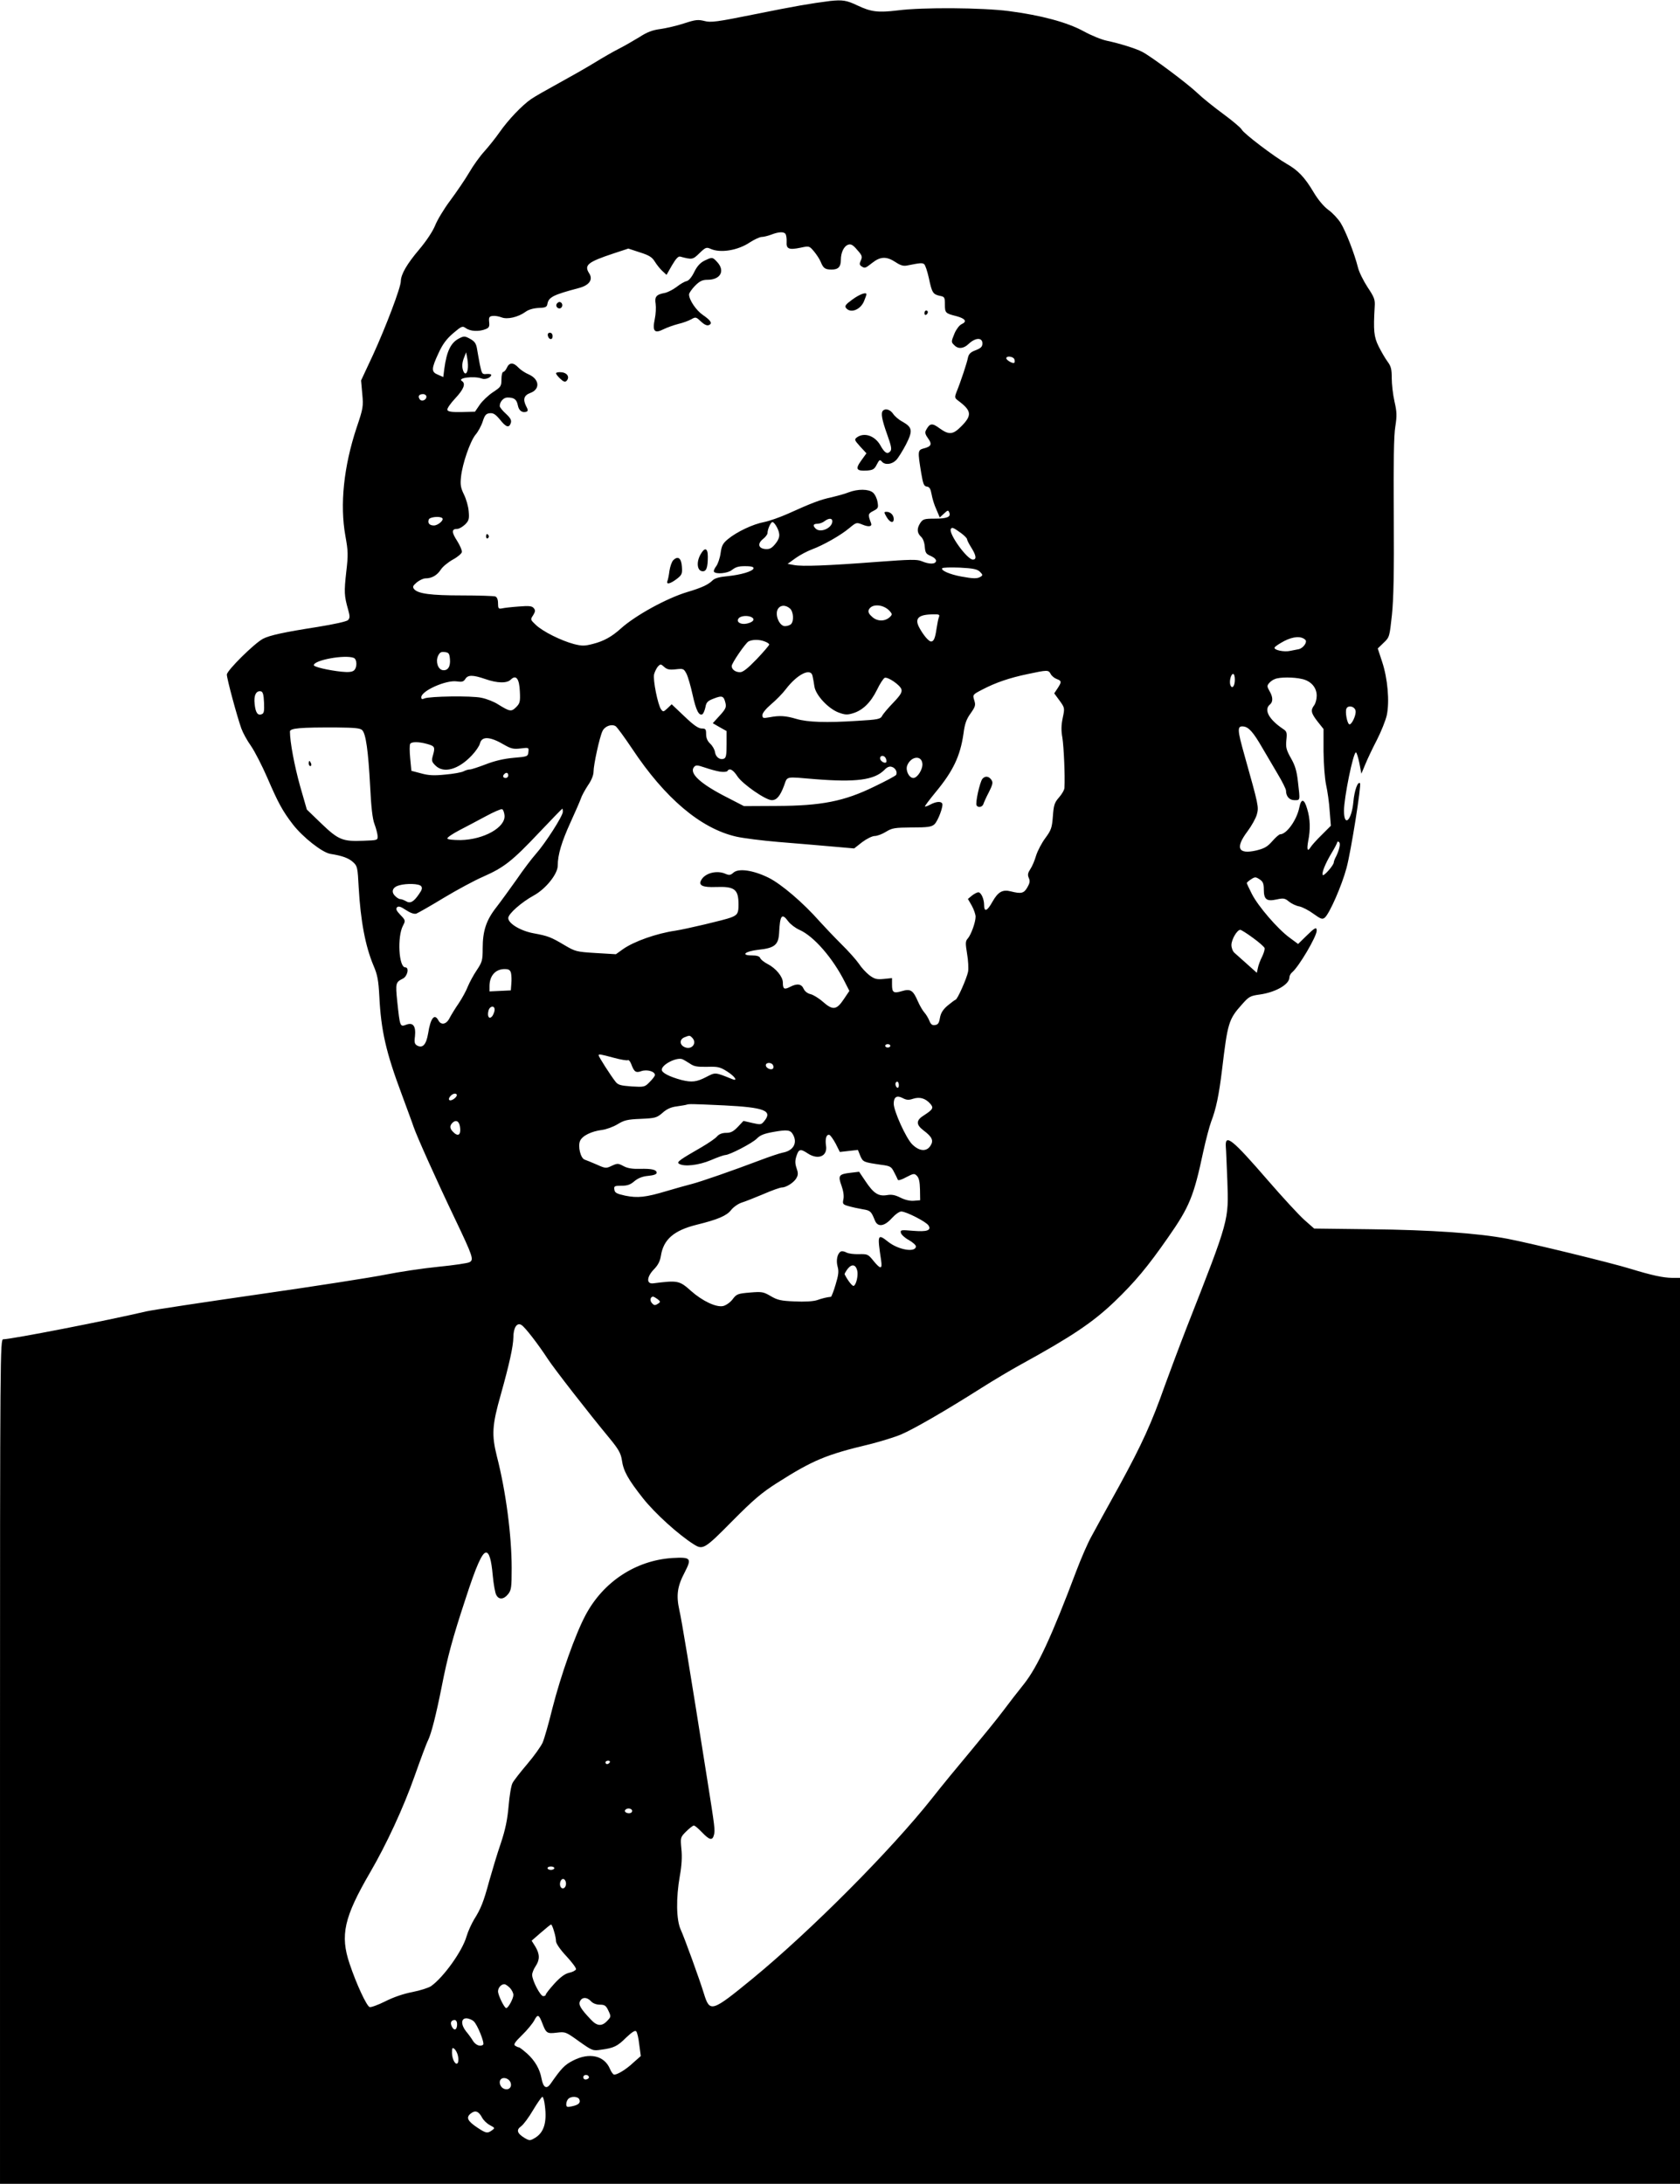 <?xml version="1.0" standalone="no"?>
<!DOCTYPE svg PUBLIC "-//W3C//DTD SVG 20010904//EN"
 "http://www.w3.org/TR/2001/REC-SVG-20010904/DTD/svg10.dtd">
<svg version="1.0" xmlns="http://www.w3.org/2000/svg"
 width="985pt" height="1280pt" viewBox="0 0 985 1280"
 preserveAspectRatio="xMidYMid meet">
<g transform="translate(0,1280) scale(0.1,-0.1)"
fill="#000000" stroke="none">
<path d="M4865 12794 c-105 -13 -210 -31 -437 -77 -227 -46 -261 -50 -298 -40
-37 9 -52 8 -119 -14 -42 -14 -104 -28 -138 -33 -47 -6 -79 -18 -125 -48 -35
-21 -88 -52 -118 -67 -30 -15 -95 -52 -145 -83 -49 -30 -144 -84 -210 -120
-66 -36 -138 -77 -160 -92 -54 -37 -135 -122 -186 -195 -23 -33 -63 -83 -88
-111 -26 -28 -67 -85 -90 -125 -24 -41 -74 -114 -111 -164 -37 -49 -77 -116
-89 -147 -14 -34 -50 -89 -93 -140 -72 -85 -107 -145 -108 -186 0 -37 -87
-266 -162 -430 l-71 -152 7 -79 c7 -73 5 -85 -33 -197 -76 -229 -99 -452 -66
-635 16 -89 17 -110 5 -212 -13 -117 -12 -139 11 -220 11 -40 11 -49 -1 -62
-9 -8 -81 -24 -180 -40 -193 -30 -280 -49 -318 -69 -51 -27 -212 -186 -212
-210 0 -24 59 -243 85 -316 9 -25 34 -71 57 -103 22 -32 65 -116 95 -185 63
-146 89 -195 150 -274 58 -75 173 -166 221 -173 70 -11 107 -25 133 -49 24
-22 26 -31 32 -147 11 -196 39 -345 87 -459 23 -53 29 -86 34 -180 10 -201 39
-328 132 -576 30 -82 62 -167 69 -189 18 -53 131 -306 243 -540 105 -220 111
-239 85 -253 -10 -6 -92 -18 -183 -27 -91 -9 -230 -30 -310 -46 -79 -16 -412
-68 -740 -115 -327 -47 -624 -92 -660 -100 -239 -56 -795 -164 -841 -164 -18
0 -19 -69 -19 -2475 l0 -2475 4925 0 4925 0 0 2655 0 2655 -47 0 c-53 1 -115
14 -243 53 -109 34 -585 150 -721 176 -172 33 -449 52 -804 56 l-330 4 -59 52
c-32 29 -127 132 -211 229 -212 245 -253 277 -248 199 2 -19 5 -108 9 -199 8
-235 13 -221 -238 -860 -44 -113 -101 -266 -128 -340 -78 -221 -134 -344 -266
-586 -70 -126 -144 -261 -165 -300 -22 -39 -61 -130 -88 -201 -145 -385 -228
-563 -307 -663 -33 -41 -89 -113 -124 -160 -35 -47 -121 -152 -190 -235 -69
-82 -171 -206 -225 -275 -243 -307 -713 -778 -1051 -1056 -242 -198 -252 -202
-287 -89 -25 82 -114 327 -136 375 -26 57 -28 185 -5 315 11 60 14 113 9 158
-6 67 -6 68 28 102 19 19 40 35 45 35 6 0 27 -18 48 -40 44 -46 61 -50 70 -15
7 29 6 39 -41 335 -105 663 -148 922 -162 983 -19 87 -12 139 32 222 42 82 36
89 -73 83 -214 -14 -405 -139 -509 -335 -60 -112 -145 -353 -194 -545 -22 -90
-48 -181 -58 -203 -10 -22 -50 -78 -90 -125 -40 -47 -79 -97 -86 -111 -8 -14
-18 -75 -23 -135 -7 -80 -19 -138 -46 -219 -21 -60 -50 -159 -67 -218 -34
-126 -50 -165 -89 -227 -15 -25 -36 -70 -45 -101 -24 -84 -133 -237 -207 -290
-14 -10 -64 -26 -110 -35 -52 -10 -111 -30 -160 -55 -42 -21 -84 -36 -91 -33
-18 7 -78 136 -117 253 -57 168 -33 273 120 536 95 163 195 378 261 565 34 96
69 191 79 210 19 39 47 149 80 315 34 174 64 285 139 512 63 195 98 273 121
273 18 0 31 -42 39 -134 5 -52 14 -104 21 -115 15 -29 44 -26 69 5 19 24 21
40 21 153 0 191 -34 451 -87 656 -31 125 -28 181 23 360 51 182 73 283 74 336
0 57 21 89 47 73 21 -12 100 -115 156 -201 36 -55 233 -309 364 -467 50 -61
63 -85 69 -123 9 -65 35 -112 124 -225 68 -86 207 -213 298 -270 53 -34 64
-27 225 136 125 126 172 166 263 224 211 134 288 166 544 227 63 16 145 41
183 57 75 32 257 137 467 270 74 47 180 110 235 140 297 163 421 246 548 367
121 116 196 206 315 377 126 180 151 241 207 504 15 69 36 148 46 175 29 75
46 156 64 305 33 275 38 295 118 384 40 45 47 49 105 57 91 13 172 59 172 100
0 9 7 23 16 30 39 32 144 210 144 244 0 24 -11 18 -61 -31 l-48 -47 -50 37
c-70 51 -185 185 -221 256 -17 33 -30 62 -30 64 0 3 11 13 25 22 23 15 27 15
50 0 20 -13 25 -25 25 -60 0 -58 16 -71 75 -58 41 9 49 7 73 -13 15 -12 42
-25 61 -28 18 -4 55 -23 82 -43 43 -31 52 -34 66 -23 28 23 101 190 128 292
26 96 88 487 79 496 -13 13 -33 -42 -39 -109 -10 -109 -55 -152 -55 -52 0 76
54 342 70 342 4 0 13 -28 20 -62 l12 -63 23 55 c12 30 43 95 68 143 25 49 51
114 58 145 17 81 5 215 -27 312 l-26 79 34 33 c35 33 35 35 49 163 10 97 13
245 11 580 -2 316 0 472 9 525 10 64 9 86 -5 147 -9 40 -16 101 -16 136 0 53
-4 70 -25 98 -14 19 -37 59 -52 89 -28 56 -31 93 -23 232 3 42 -2 55 -42 115
-24 37 -50 89 -56 115 -21 83 -72 214 -102 262 -16 25 -48 59 -72 76 -26 19
-60 59 -86 103 -53 89 -92 129 -157 166 -73 42 -253 178 -265 202 -6 11 -55
52 -108 91 -53 39 -122 94 -152 123 -56 54 -273 216 -323 241 -35 19 -135 50
-207 65 -30 6 -92 31 -137 56 -98 53 -248 93 -438 118 -154 20 -505 23 -651 4
-117 -14 -157 -9 -239 30 -61 29 -85 33 -160 25z m-259 -1366 c4 -7 7 -27 6
-45 -3 -42 13 -49 81 -35 51 11 52 11 79 -21 15 -18 33 -45 40 -62 15 -37 25
-45 64 -45 39 0 54 16 54 57 0 43 18 81 44 89 15 5 28 -2 52 -31 29 -32 31
-40 21 -62 -9 -19 -8 -26 4 -34 20 -13 22 -12 64 21 47 37 83 38 135 4 30 -20
47 -25 70 -20 75 15 86 16 98 8 7 -5 19 -42 28 -82 18 -86 24 -95 64 -104 28
-5 30 -9 30 -50 0 -50 3 -53 67 -69 53 -14 65 -32 31 -47 -13 -6 -31 -30 -41
-53 -21 -51 -21 -52 -1 -71 22 -23 54 -20 83 8 40 38 81 39 81 3 0 -19 -9 -28
-40 -40 -30 -11 -40 -22 -45 -44 -5 -28 -42 -140 -67 -201 -12 -32 -11 -35 12
-52 76 -57 80 -84 18 -147 -50 -51 -73 -54 -130 -13 -43 32 -57 30 -79 -12 -7
-13 -4 -25 12 -47 25 -34 20 -48 -24 -59 -37 -10 -37 -15 -16 -144 11 -65 16
-78 33 -80 16 -2 22 -13 28 -45 4 -24 16 -64 28 -89 l20 -47 25 23 c22 21 25
21 31 5 10 -25 -13 -35 -87 -35 -60 0 -68 -3 -83 -25 -21 -32 -20 -58 3 -80
12 -10 21 -33 23 -59 3 -36 7 -43 36 -55 20 -9 32 -21 30 -30 -4 -19 -40 -19
-85 0 -26 11 -68 10 -255 -4 -301 -23 -445 -28 -492 -19 l-38 7 47 34 c25 18
69 41 96 51 67 25 168 82 219 125 41 34 42 34 77 20 36 -15 58 -12 50 9 -19
50 -18 55 13 71 29 15 31 19 25 53 -3 20 -15 45 -27 55 -25 21 -88 22 -143 1
-22 -9 -67 -21 -100 -29 -64 -13 -118 -34 -255 -96 -47 -21 -110 -43 -140 -49
-65 -12 -160 -57 -212 -100 -30 -25 -37 -38 -43 -82 -4 -29 -16 -64 -26 -77
-10 -13 -16 -27 -13 -32 10 -16 81 -10 105 10 26 20 43 24 97 22 21 -1 32 -5
30 -13 -6 -17 -73 -37 -151 -45 -47 -4 -76 -12 -88 -24 -26 -26 -65 -44 -149
-69 -120 -36 -303 -136 -390 -214 -53 -48 -100 -74 -163 -90 -50 -13 -64 -13
-112 -1 -75 20 -182 73 -223 112 -33 31 -33 32 -16 57 13 22 14 29 3 42 -10
12 -27 14 -88 9 -42 -3 -86 -8 -98 -11 -20 -4 -23 0 -23 30 0 22 -6 36 -16 40
-9 3 -97 6 -195 6 -183 0 -258 10 -281 37 -10 13 -8 19 15 39 16 13 39 24 52
24 37 0 68 18 90 52 11 17 43 43 70 58 28 15 51 35 53 44 2 9 -11 39 -28 66
-33 51 -33 70 1 70 11 0 31 12 46 26 22 22 25 32 21 77 -2 29 -15 73 -28 99
-19 39 -22 57 -17 103 8 78 54 209 85 247 15 17 34 52 42 77 12 38 20 47 42
49 20 2 33 -6 59 -37 36 -46 54 -51 64 -20 5 16 -2 29 -29 54 -20 18 -36 38
-36 45 0 25 22 50 45 50 40 0 54 -11 61 -45 6 -32 25 -46 51 -38 10 4 9 12 -3
34 -19 39 -12 62 26 76 58 22 53 80 -9 108 -22 9 -50 28 -62 41 -29 31 -53 30
-67 -1 -6 -14 -16 -25 -22 -25 -5 0 -10 -19 -10 -43 0 -41 -3 -45 -50 -76 -27
-18 -62 -51 -77 -73 l-28 -41 -79 -2 c-57 -1 -79 2 -83 12 -3 8 18 38 46 68
49 52 63 86 40 101 -32 19 71 32 116 15 20 -8 55 6 55 22 0 4 -12 6 -27 5 -26
-3 -28 0 -40 57 -6 33 -14 76 -17 95 -5 27 -14 40 -40 54 -31 17 -36 17 -65 2
-48 -25 -72 -74 -86 -178 l-6 -48 -32 14 c-39 16 -39 34 5 128 23 50 45 80 84
114 51 43 55 45 76 30 26 -18 74 -21 113 -6 22 8 26 15 23 42 -3 28 1 34 20
36 13 2 36 -2 52 -8 34 -14 98 1 141 32 17 13 45 21 76 23 39 1 49 5 52 21 7
42 31 55 186 96 60 16 83 49 60 85 -32 49 -10 67 144 118 l85 28 67 -22 c54
-17 72 -28 88 -54 11 -18 31 -43 44 -55 l25 -23 32 56 c23 39 37 54 48 51 71
-19 74 -18 113 20 35 34 41 36 64 26 58 -27 161 -10 231 37 26 17 57 31 68 32
12 0 37 6 56 13 46 18 77 19 86 4z m-1864 -794 c-5 -27 -17 -31 -26 -8 -9 24
-7 50 6 81 l11 28 7 -38 c4 -21 5 -49 2 -63z m3205 61 c3 -9 3 -18 0 -21 -7
-8 -47 15 -47 26 0 16 40 11 47 -5z m-3447 -220 c0 -21 -30 -31 -40 -14 -11
17 -3 29 21 29 10 0 19 -7 19 -15z m93 -712 c12 -11 -25 -43 -49 -43 -26 0
-38 14 -30 35 5 15 66 21 79 8z m2287 -18 c0 -40 -70 -71 -98 -43 -18 18 -14
28 11 28 12 0 31 7 41 15 25 19 46 19 46 0z m-325 -35 c21 -41 19 -64 -11
-100 -21 -25 -33 -30 -58 -28 -40 4 -46 32 -12 59 14 11 26 27 26 34 0 23 19
65 29 65 6 0 17 -13 26 -30z m1083 -37 c17 -13 32 -28 32 -34 0 -5 11 -27 25
-49 29 -46 32 -70 9 -70 -34 0 -145 155 -129 180 7 11 15 8 63 -27z m107 -224
c17 -17 18 -21 5 -29 -20 -13 -44 -12 -115 1 -65 12 -119 35 -111 48 3 5 49 6
103 4 79 -4 102 -9 118 -24z m-529 -230 c15 -17 16 -21 3 -34 -28 -28 -73 -29
-104 -2 -19 16 -26 29 -22 41 15 39 85 36 123 -5z m-584 14 c20 -18 24 -73 6
-91 -7 -7 -23 -12 -36 -12 -31 0 -59 62 -43 97 13 27 46 30 73 6z m873 -50
c-4 -10 -10 -41 -14 -68 -8 -55 -16 -75 -32 -75 -14 0 -45 37 -69 81 -29 54
-6 77 79 78 37 1 42 -1 36 -16z m-1096 -2 c19 -12 6 -28 -30 -36 -37 -8 -65
10 -48 31 13 16 57 18 78 5z m3244 -131 c14 -13 -12 -49 -38 -55 -14 -3 -37
-7 -51 -10 -35 -8 -96 5 -91 19 1 6 27 23 57 39 53 27 99 30 123 7z m-3169
-10 c14 -5 26 -13 26 -18 0 -4 -33 -43 -73 -85 -53 -55 -81 -77 -98 -77 -27 0
-49 16 -49 36 0 17 79 132 98 144 22 12 64 13 96 0z m-1846 -103 c4 -44 -12
-69 -42 -65 -28 4 -43 49 -28 83 10 21 18 26 40 23 23 -3 27 -8 30 -41z m-564
7 c20 -8 21 -57 1 -74 -11 -9 -33 -11 -73 -7 -76 8 -162 28 -162 38 0 30 182
63 234 43z m1888 -67 c44 5 47 4 63 -26 9 -18 25 -74 36 -124 20 -91 37 -125
58 -113 5 4 13 22 17 41 5 29 13 37 50 51 49 19 58 15 68 -29 5 -22 0 -34 -34
-71 l-41 -45 40 -23 41 -23 0 -78 c0 -63 -3 -79 -16 -84 -24 -9 -48 10 -52 39
-2 14 -14 36 -28 49 -16 15 -24 33 -24 56 0 29 -3 33 -26 33 -19 0 -48 20
-101 71 l-75 71 -25 -24 c-23 -21 -25 -22 -37 -6 -19 26 -49 175 -41 206 4 15
14 35 22 45 16 16 17 16 37 -2 17 -15 30 -18 68 -14z m2198 -27 c6 -12 22 -25
36 -30 29 -11 29 -17 5 -54 l-20 -30 31 -42 c31 -43 31 -44 19 -101 -9 -43
-10 -74 -2 -118 8 -52 16 -222 12 -292 0 -12 -15 -38 -32 -57 -27 -31 -31 -45
-36 -111 -5 -67 -10 -81 -44 -127 -21 -28 -45 -74 -54 -102 -8 -28 -23 -64
-34 -80 -15 -23 -17 -34 -9 -52 8 -18 6 -30 -9 -56 -20 -34 -35 -38 -95 -23
-50 13 -76 -2 -109 -60 -31 -56 -49 -63 -49 -20 0 36 -18 75 -34 75 -7 0 -24
-9 -37 -19 l-24 -20 23 -40 c12 -22 22 -51 22 -64 0 -33 -27 -107 -46 -128
-14 -16 -14 -27 -4 -89 7 -39 9 -86 6 -105 -8 -40 -63 -165 -74 -165 -4 -1
-24 -16 -46 -34 -28 -24 -40 -44 -45 -72 -5 -30 -11 -40 -29 -42 -16 -3 -25 4
-33 25 -6 15 -19 37 -29 48 -10 11 -27 40 -38 65 -28 65 -43 76 -93 61 -50
-15 -59 -9 -59 38 l0 38 -49 -5 c-42 -4 -54 0 -84 22 -19 15 -47 45 -61 67
-15 22 -62 75 -105 117 -42 42 -99 102 -126 132 -96 109 -224 218 -298 255
-91 45 -177 57 -207 30 -17 -15 -24 -16 -46 -7 -50 23 -121 5 -143 -37 -17
-31 9 -43 86 -40 111 4 133 -13 133 -104 0 -50 -6 -60 -45 -75 -36 -14 -261
-67 -325 -77 -111 -16 -243 -63 -307 -108 l-42 -30 -118 7 c-114 7 -120 9
-183 46 -79 47 -96 54 -183 70 -75 14 -147 57 -147 89 0 25 78 93 149 132 70
38 141 126 141 175 0 64 23 140 75 254 29 63 56 126 61 140 4 14 22 47 40 75
22 31 34 62 34 82 0 40 35 201 52 237 13 29 52 44 77 30 9 -6 52 -65 97 -132
193 -291 403 -469 612 -516 40 -9 150 -23 245 -31 95 -8 233 -19 308 -26 l137
-12 47 37 c27 20 59 36 74 36 14 0 44 11 66 25 36 22 51 24 151 25 92 0 115 3
132 18 21 18 55 109 46 123 -8 13 -35 11 -68 -6 -16 -9 -31 -14 -33 -12 -2 2
26 39 62 83 103 124 145 212 164 344 7 56 17 85 42 119 28 40 30 48 21 77 -10
32 -9 33 47 62 78 41 160 69 266 91 117 25 122 25 135 1z m-1396 -12 c3 -13 8
-40 11 -62 8 -51 81 -129 141 -152 38 -14 51 -15 84 -5 58 17 105 63 142 138
17 36 38 67 45 70 19 7 90 -42 98 -67 5 -17 -5 -34 -47 -78 -30 -31 -60 -66
-66 -78 -10 -19 -24 -22 -144 -29 -184 -12 -293 -8 -358 11 -64 19 -99 21
-157 10 -39 -7 -43 -6 -43 13 0 12 21 37 51 63 29 24 67 63 86 88 67 88 147
128 157 78z m2476 -22 c0 -38 -16 -57 -26 -32 -8 21 3 66 16 66 6 0 10 -15 10
-34z m-4395 4 c71 -25 128 -26 150 -3 31 30 50 5 53 -71 3 -59 0 -69 -22 -91
-28 -28 -37 -26 -105 16 -24 16 -68 33 -98 39 -58 13 -307 9 -335 -4 -13 -6
-18 -4 -18 7 0 38 147 103 209 93 29 -4 39 -2 49 14 15 25 44 25 117 0z m4790
0 c52 -12 85 -50 85 -98 0 -20 -7 -46 -15 -56 -22 -29 -18 -46 20 -95 l35 -44
0 -131 c1 -76 7 -158 15 -196 8 -36 18 -104 21 -153 l7 -87 -54 -54 c-30 -29
-59 -62 -65 -72 -18 -29 -23 -14 -14 36 14 68 12 131 -6 189 -17 60 -35 63
-46 8 -15 -74 -75 -157 -112 -157 -6 0 -27 -18 -46 -40 -29 -33 -46 -43 -95
-55 -106 -24 -124 15 -51 112 24 32 49 77 55 99 12 45 11 50 -73 349 -42 149
-43 171 -6 167 31 -3 58 -33 111 -125 23 -39 64 -109 90 -153 27 -45 49 -89
49 -98 0 -34 20 -56 50 -56 34 0 33 -4 20 108 -7 64 -17 96 -41 138 -27 48
-31 63 -27 105 5 45 3 52 -20 67 -82 55 -113 112 -77 142 20 16 19 45 -2 80
-14 25 -15 31 -3 45 8 10 23 21 35 25 27 12 111 12 160 0z m-6087 -138 c2 -50
0 -63 -13 -68 -24 -10 -37 9 -42 60 -6 50 9 79 36 74 12 -2 17 -18 19 -66z
m6400 -49 c4 -26 -25 -86 -38 -78 -12 8 -24 71 -16 91 9 23 50 14 54 -13z
m-5824 -113 c21 -22 35 -119 46 -326 6 -124 14 -195 26 -225 9 -24 17 -55 18
-69 1 -25 0 -25 -84 -28 -121 -5 -146 5 -246 101 l-85 82 -40 139 c-33 119
-59 257 -59 318 0 20 60 25 277 24 104 -1 136 -4 147 -16z m833 -86 c39 -22
53 -26 95 -21 49 6 49 6 46 -21 -3 -26 -5 -27 -88 -34 -56 -5 -111 -18 -162
-38 -42 -16 -84 -30 -93 -30 -9 0 -26 -5 -37 -11 -11 -6 -59 -15 -107 -19 -67
-7 -99 -5 -142 7 l-57 15 -7 74 c-4 40 -4 78 0 84 8 13 49 13 97 0 47 -13 50
-18 37 -65 -10 -34 -8 -40 14 -62 48 -48 135 -24 213 59 23 24 44 55 48 70 10
44 59 42 143 -8z m2237 -80 c4 -9 4 -19 2 -22 -10 -9 -36 8 -36 23 0 20 26 19
34 -1z m214 -30 c3 -33 -29 -84 -53 -84 -25 0 -47 44 -36 73 21 54 84 63 89
11z m-1186 -47 c21 -3 40 -1 43 4 12 19 33 8 59 -32 30 -45 165 -139 201 -139
29 0 49 24 72 85 21 57 3 53 183 38 238 -19 345 -5 404 53 17 18 31 24 45 19
21 -6 34 -31 25 -47 -4 -6 -62 -37 -129 -69 -176 -86 -309 -112 -571 -113
l-192 -1 -93 48 c-161 81 -230 144 -200 181 11 13 19 12 64 -3 29 -10 69 -21
89 -24z m-1242 -22 c0 -8 -7 -15 -15 -15 -16 0 -20 12 -8 23 11 12 23 8 23 -8z
m-22 -234 c7 -70 -120 -142 -257 -145 -43 0 -76 3 -78 9 -2 6 29 27 69 48 40
21 111 58 157 83 46 25 88 43 95 41 6 -2 12 -18 14 -36z m342 21 c0 -25 -103
-185 -158 -247 -24 -27 -75 -94 -113 -150 -39 -55 -92 -128 -119 -163 -59 -75
-80 -138 -80 -241 0 -70 -3 -80 -35 -128 -19 -28 -42 -71 -52 -95 -9 -24 -33
-68 -53 -98 -21 -30 -45 -70 -54 -87 -19 -38 -50 -44 -66 -13 -23 42 -46 12
-60 -78 -11 -64 -31 -87 -63 -71 -16 9 -19 18 -14 55 6 60 -11 83 -51 68 -37
-14 -37 -13 -53 137 -11 107 -9 112 33 133 27 13 39 66 14 66 -38 0 -48 180
-13 245 15 29 15 31 -16 63 -23 24 -28 35 -19 44 8 8 21 5 52 -16 26 -17 48
-25 61 -21 10 4 83 45 160 92 78 47 182 103 233 125 122 54 169 91 326 257 74
78 135 141 137 141 2 0 3 -8 3 -18z m4553 -209 c-3 -15 -12 -38 -19 -52 -8
-14 -14 -31 -14 -36 0 -16 -57 -81 -64 -74 -9 9 13 65 50 127 19 31 34 60 34
65 0 4 5 5 10 2 6 -3 7 -18 3 -32z m-5384 -227 c8 -10 6 -21 -12 -46 -31 -46
-52 -58 -77 -42 -11 6 -26 12 -33 12 -8 0 -22 9 -33 21 -22 24 -11 50 27 60
43 12 116 10 128 -5z m2153 -207 c12 -16 42 -39 65 -49 84 -37 196 -165 267
-307 l26 -51 -33 -49 c-42 -63 -64 -66 -122 -15 -25 22 -58 42 -73 45 -17 4
-33 16 -40 31 -13 30 -39 33 -81 11 -33 -17 -41 -12 -41 26 0 34 -41 84 -90
109 -21 11 -40 26 -43 35 -4 10 -20 15 -48 15 -68 0 -42 24 37 33 96 10 118
29 122 98 5 106 16 120 54 68z m2724 -96 c35 -25 65 -52 68 -59 3 -7 -4 -30
-14 -51 -11 -21 -22 -51 -25 -67 l-6 -28 -57 51 c-31 28 -65 58 -74 66 -10 8
-18 29 -18 46 0 32 33 89 52 89 5 0 39 -21 74 -47z m-4350 -206 c3 -13 4 -41
2 -63 l-3 -39 -62 -3 -63 -3 0 31 c0 60 34 99 87 100 26 0 34 -5 39 -23z m-96
-215 c0 -10 -6 -26 -13 -37 -18 -23 -32 -4 -23 31 7 28 36 33 36 6z m1158
-164 c32 -32 -3 -75 -45 -55 -29 13 -30 45 0 57 30 12 31 12 45 -2z m1162 -48
c0 -5 -7 -10 -15 -10 -8 0 -15 5 -15 10 0 6 7 10 15 10 8 0 15 -4 15 -10z
m-1621 -70 c40 -11 77 -17 82 -14 5 3 14 -7 20 -23 17 -46 27 -53 60 -41 33
11 79 -2 79 -23 0 -6 -14 -24 -31 -41 -29 -30 -32 -30 -106 -26 -66 5 -80 9
-95 29 -27 34 -98 145 -98 153 0 9 7 8 89 -14z m446 -34 c24 -17 43 -20 101
-19 63 2 76 -1 117 -27 46 -29 66 -60 30 -45 -102 41 -97 41 -153 12 -56 -29
-84 -32 -145 -17 -70 19 -115 42 -115 60 0 30 85 74 120 62 8 -3 28 -15 45
-26z m488 -11 c4 -8 2 -17 -3 -20 -13 -8 -40 6 -40 21 0 19 36 18 43 -1z m737
-116 c0 -11 -4 -17 -10 -14 -5 3 -10 13 -10 21 0 8 5 14 10 14 6 0 10 -9 10
-21z m-2592 -61 c-6 -16 -36 -34 -44 -25 -9 9 15 37 33 37 8 0 13 -5 11 -12z
m2676 -18 c38 12 71 3 99 -28 23 -25 17 -35 -34 -68 -49 -30 -50 -55 -4 -90
51 -38 60 -60 40 -90 -23 -36 -66 -32 -107 9 -36 36 -108 195 -108 238 0 39
18 51 52 33 23 -12 36 -13 62 -4z m-1108 -39 c237 -12 285 -31 235 -92 -18
-22 -21 -22 -70 -11 l-52 12 -33 -35 c-26 -27 -41 -35 -68 -35 -23 0 -42 -7
-54 -21 -10 -12 -50 -39 -89 -62 -132 -76 -149 -88 -134 -98 30 -19 116 -9
187 21 39 17 77 30 84 30 25 0 158 69 185 96 20 21 44 30 101 40 80 14 97 11
112 -17 27 -49 1 -94 -61 -105 -19 -4 -79 -24 -134 -45 -156 -59 -345 -125
-400 -139 -27 -7 -93 -25 -146 -41 -124 -37 -170 -42 -244 -27 -50 11 -61 17
-63 36 -3 20 1 22 42 22 34 0 52 6 76 27 22 18 47 28 81 31 31 3 49 9 49 18 0
18 -29 25 -99 23 -43 -1 -71 3 -95 16 -32 17 -36 17 -69 2 -33 -16 -37 -16
-88 7 -30 13 -62 26 -71 29 -24 8 -41 78 -27 110 13 30 66 56 128 64 25 3 66
18 91 33 39 24 58 29 136 32 86 4 94 6 128 35 24 22 50 34 83 38 26 4 53 8 58
10 15 5 26 5 221 -4z m-1548 -134 c4 -41 -14 -50 -42 -21 -19 19 -20 36 -4 52
23 23 43 9 46 -31z m2202 -91 l24 -48 53 6 53 6 14 -35 c16 -36 18 -37 121
-52 55 -7 61 -11 77 -43 10 -19 20 -39 22 -45 2 -6 24 1 49 15 44 23 48 23 63
8 12 -12 17 -35 18 -80 l1 -63 -37 -3 c-23 -2 -52 5 -78 18 -32 16 -52 20 -80
15 -50 -8 -78 10 -126 82 l-37 55 -50 -6 c-69 -8 -75 -16 -53 -76 11 -31 15
-60 11 -79 -6 -28 -4 -31 32 -41 21 -6 58 -14 82 -18 44 -7 49 -12 70 -64 16
-42 55 -38 100 12 20 22 45 40 56 39 30 -1 147 -61 159 -82 18 -29 -10 -38
-92 -31 -69 6 -74 5 -70 -12 2 -10 22 -29 46 -42 23 -13 42 -30 42 -37 0 -38
-101 -22 -162 26 -63 50 -65 44 -42 -108 8 -54 -3 -54 -45 -3 -31 39 -35 40
-85 39 -28 -1 -62 3 -74 10 -12 7 -27 9 -33 5 -20 -12 -28 -52 -18 -88 8 -28
5 -50 -12 -106 -11 -38 -24 -70 -27 -71 -23 -2 -52 -9 -83 -20 -23 -7 -74 -10
-130 -7 -80 3 -101 8 -140 31 -43 25 -51 27 -122 21 -72 -6 -79 -9 -102 -40
-14 -18 -38 -35 -55 -39 -41 -9 -121 29 -188 88 -69 62 -78 63 -222 45 -41 -5
-39 37 3 81 25 25 37 49 42 81 15 95 76 148 208 181 126 31 177 53 203 86 13
17 41 37 62 44 20 6 78 29 128 50 50 22 99 39 109 39 25 0 72 30 85 56 10 17
10 30 0 58 -9 27 -9 44 0 71 13 40 23 43 65 15 62 -41 118 -17 108 45 -6 40 2
68 20 63 6 -2 23 -26 37 -52z m126 -743 c7 -28 -6 -85 -21 -90 -8 -2 -33 29
-53 68 -1 3 7 17 18 32 24 30 47 26 56 -10z m-1170 -168 c16 -13 17 -16 4 -25
-20 -13 -25 -13 -40 5 -11 14 -6 35 9 35 4 0 16 -7 27 -15z m-281 -2715 c-3
-5 -10 -10 -16 -10 -5 0 -9 5 -9 10 0 6 7 10 16 10 8 0 12 -4 9 -10z m130
-279 c3 -5 1 -13 -5 -16 -15 -9 -43 3 -35 15 8 13 32 13 40 1z m-455 -341 c0
-5 -9 -10 -20 -10 -11 0 -20 5 -20 10 0 6 9 10 20 10 11 0 20 -4 20 -10z m68
-84 c2 -10 -1 -23 -7 -29 -16 -16 -34 6 -26 33 8 24 28 22 33 -4z m-70 -285
c7 -21 12 -48 12 -60 0 -12 25 -49 61 -87 33 -36 59 -70 56 -77 -2 -6 -20 -16
-40 -20 -26 -6 -52 -26 -87 -64 -27 -30 -50 -59 -50 -64 0 -5 -7 -9 -15 -9
-17 0 -65 92 -65 125 0 11 9 34 20 50 26 39 25 71 -1 115 l-22 35 54 47 c30
26 57 48 60 48 3 0 11 -17 17 -39z m-258 -333 c11 -12 20 -30 20 -41 0 -21
-30 -77 -42 -77 -11 0 -48 76 -48 98 0 21 18 42 37 42 7 0 21 -10 33 -22z
m475 -78 c11 -12 31 -20 52 -20 28 0 36 -5 50 -35 16 -34 16 -36 -7 -60 -32
-34 -60 -31 -96 8 -61 64 -74 88 -63 108 13 25 41 24 64 -1z m-285 -130 c22
-57 27 -61 84 -54 51 6 53 5 131 -51 78 -55 80 -56 129 -49 75 10 96 20 148
72 33 31 51 43 58 36 6 -6 14 -41 18 -78 l9 -67 -43 -38 c-41 -39 -93 -71
-113 -71 -6 0 -17 15 -25 34 -33 78 -121 98 -217 48 -49 -25 -68 -45 -132
-137 -23 -32 -42 -21 -52 32 -10 56 -39 105 -84 146 -23 20 -44 37 -49 37 -4
0 -13 4 -21 9 -12 7 -3 21 40 63 30 29 62 68 72 87 19 37 27 34 47 -19z m-403
13 c22 -19 65 -127 56 -137 -15 -14 -44 -4 -60 22 -9 15 -27 40 -40 55 -31 39
-31 77 1 77 13 0 33 -8 43 -17z m-97 -17 c0 -33 -16 -42 -30 -16 -12 23 -6 40
16 40 8 0 14 -10 14 -24z m5 -186 c4 -16 3 -35 -1 -41 -11 -19 -34 20 -34 59
0 29 2 32 14 23 8 -7 18 -25 21 -41z m768 -125 c1 -5 -6 -11 -15 -13 -11 -2
-18 3 -18 13 0 17 30 18 33 0z m-462 -26 c16 -31 -9 -56 -40 -40 -20 11 -28
41 -14 54 13 14 43 6 54 -14z m204 -144 c12 -95 -6 -154 -57 -185 -30 -18 -33
-18 -61 -2 -45 27 -52 48 -22 69 14 10 46 53 71 96 25 42 50 77 54 77 5 0 12
-25 15 -55z m202 39 c8 -20 -6 -32 -45 -40 -27 -6 -32 -4 -32 13 0 10 5 24 12
31 17 17 58 15 65 -4z m-571 -105 c8 -16 29 -36 46 -45 30 -16 31 -17 13 -30
-27 -20 -36 -18 -87 16 -57 38 -67 59 -38 82 26 21 46 14 66 -23z"/>
<path d="M4130 11272 c-24 -12 -43 -32 -60 -67 -15 -31 -33 -51 -45 -53 -11
-2 -37 -17 -57 -33 -21 -16 -52 -32 -70 -36 -50 -9 -61 -22 -54 -64 3 -21 1
-61 -5 -89 -15 -71 -2 -87 51 -60 20 10 59 24 86 31 27 6 61 19 76 27 26 15
29 15 57 -12 19 -18 36 -26 46 -22 24 9 14 27 -33 59 -40 27 -82 89 -82 121 0
9 16 31 35 51 28 28 44 35 73 35 76 0 105 52 57 104 -28 30 -29 30 -75 8z"/>
<path d="M4997 11044 c-40 -29 -46 -38 -36 -50 26 -32 84 -10 105 41 8 19 14
37 14 40 0 15 -41 0 -83 -31z"/>
<path d="M3264 11019 c-10 -17 13 -36 27 -22 12 12 4 33 -11 33 -5 0 -12 -5
-16 -11z"/>
<path d="M5420 10964 c0 -8 5 -12 10 -9 6 3 10 10 10 16 0 5 -4 9 -10 9 -5 0
-10 -7 -10 -16z"/>
<path d="M3212 10833 c5 -25 28 -28 28 -4 0 12 -6 21 -16 21 -9 0 -14 -7 -12
-17z"/>
<path d="M3260 10612 c0 -5 11 -19 25 -32 18 -17 28 -21 36 -13 21 21 6 48
-29 51 -17 2 -32 -1 -32 -6z"/>
<path d="M5177 10393 c-14 -13 -6 -54 24 -138 24 -67 29 -89 19 -100 -17 -20
-34 -10 -59 36 -32 55 -93 76 -136 46 -17 -13 -16 -16 18 -54 l37 -40 -31 -43
c-36 -50 -28 -62 36 -58 34 3 42 8 56 36 14 27 18 30 29 17 18 -22 58 -18 84
8 12 12 38 54 58 92 41 81 38 100 -22 134 -21 11 -45 32 -54 46 -16 24 -45 33
-59 18z"/>
<path d="M5198 9770 c19 -33 42 -40 42 -12 0 23 -19 42 -42 42 -16 0 -16 -2 0
-30z"/>
<path d="M2850 9654 c0 -8 5 -12 10 -9 6 4 8 11 5 16 -9 14 -15 11 -15 -7z"/>
<path d="M4106 9548 c-24 -44 -18 -92 10 -96 25 -4 34 19 34 86 0 52 -19 56
-44 10z"/>
<path d="M3947 9516 c-8 -8 -18 -36 -22 -62 -3 -26 -9 -53 -12 -60 -8 -22 17
-16 54 12 31 24 34 30 31 72 -3 51 -23 66 -51 38z"/>
<path d="M5760 8235 c-15 -18 -43 -143 -34 -156 9 -15 34 -10 40 9 3 9 17 41
32 69 21 42 25 56 16 70 -15 24 -38 27 -54 8z"/>
<path d="M1810 8325 c0 -8 4 -15 10 -15 5 0 7 7 4 15 -4 8 -8 15 -10 15 -2 0
-4 -7 -4 -15z"/>
</g>
</svg>
